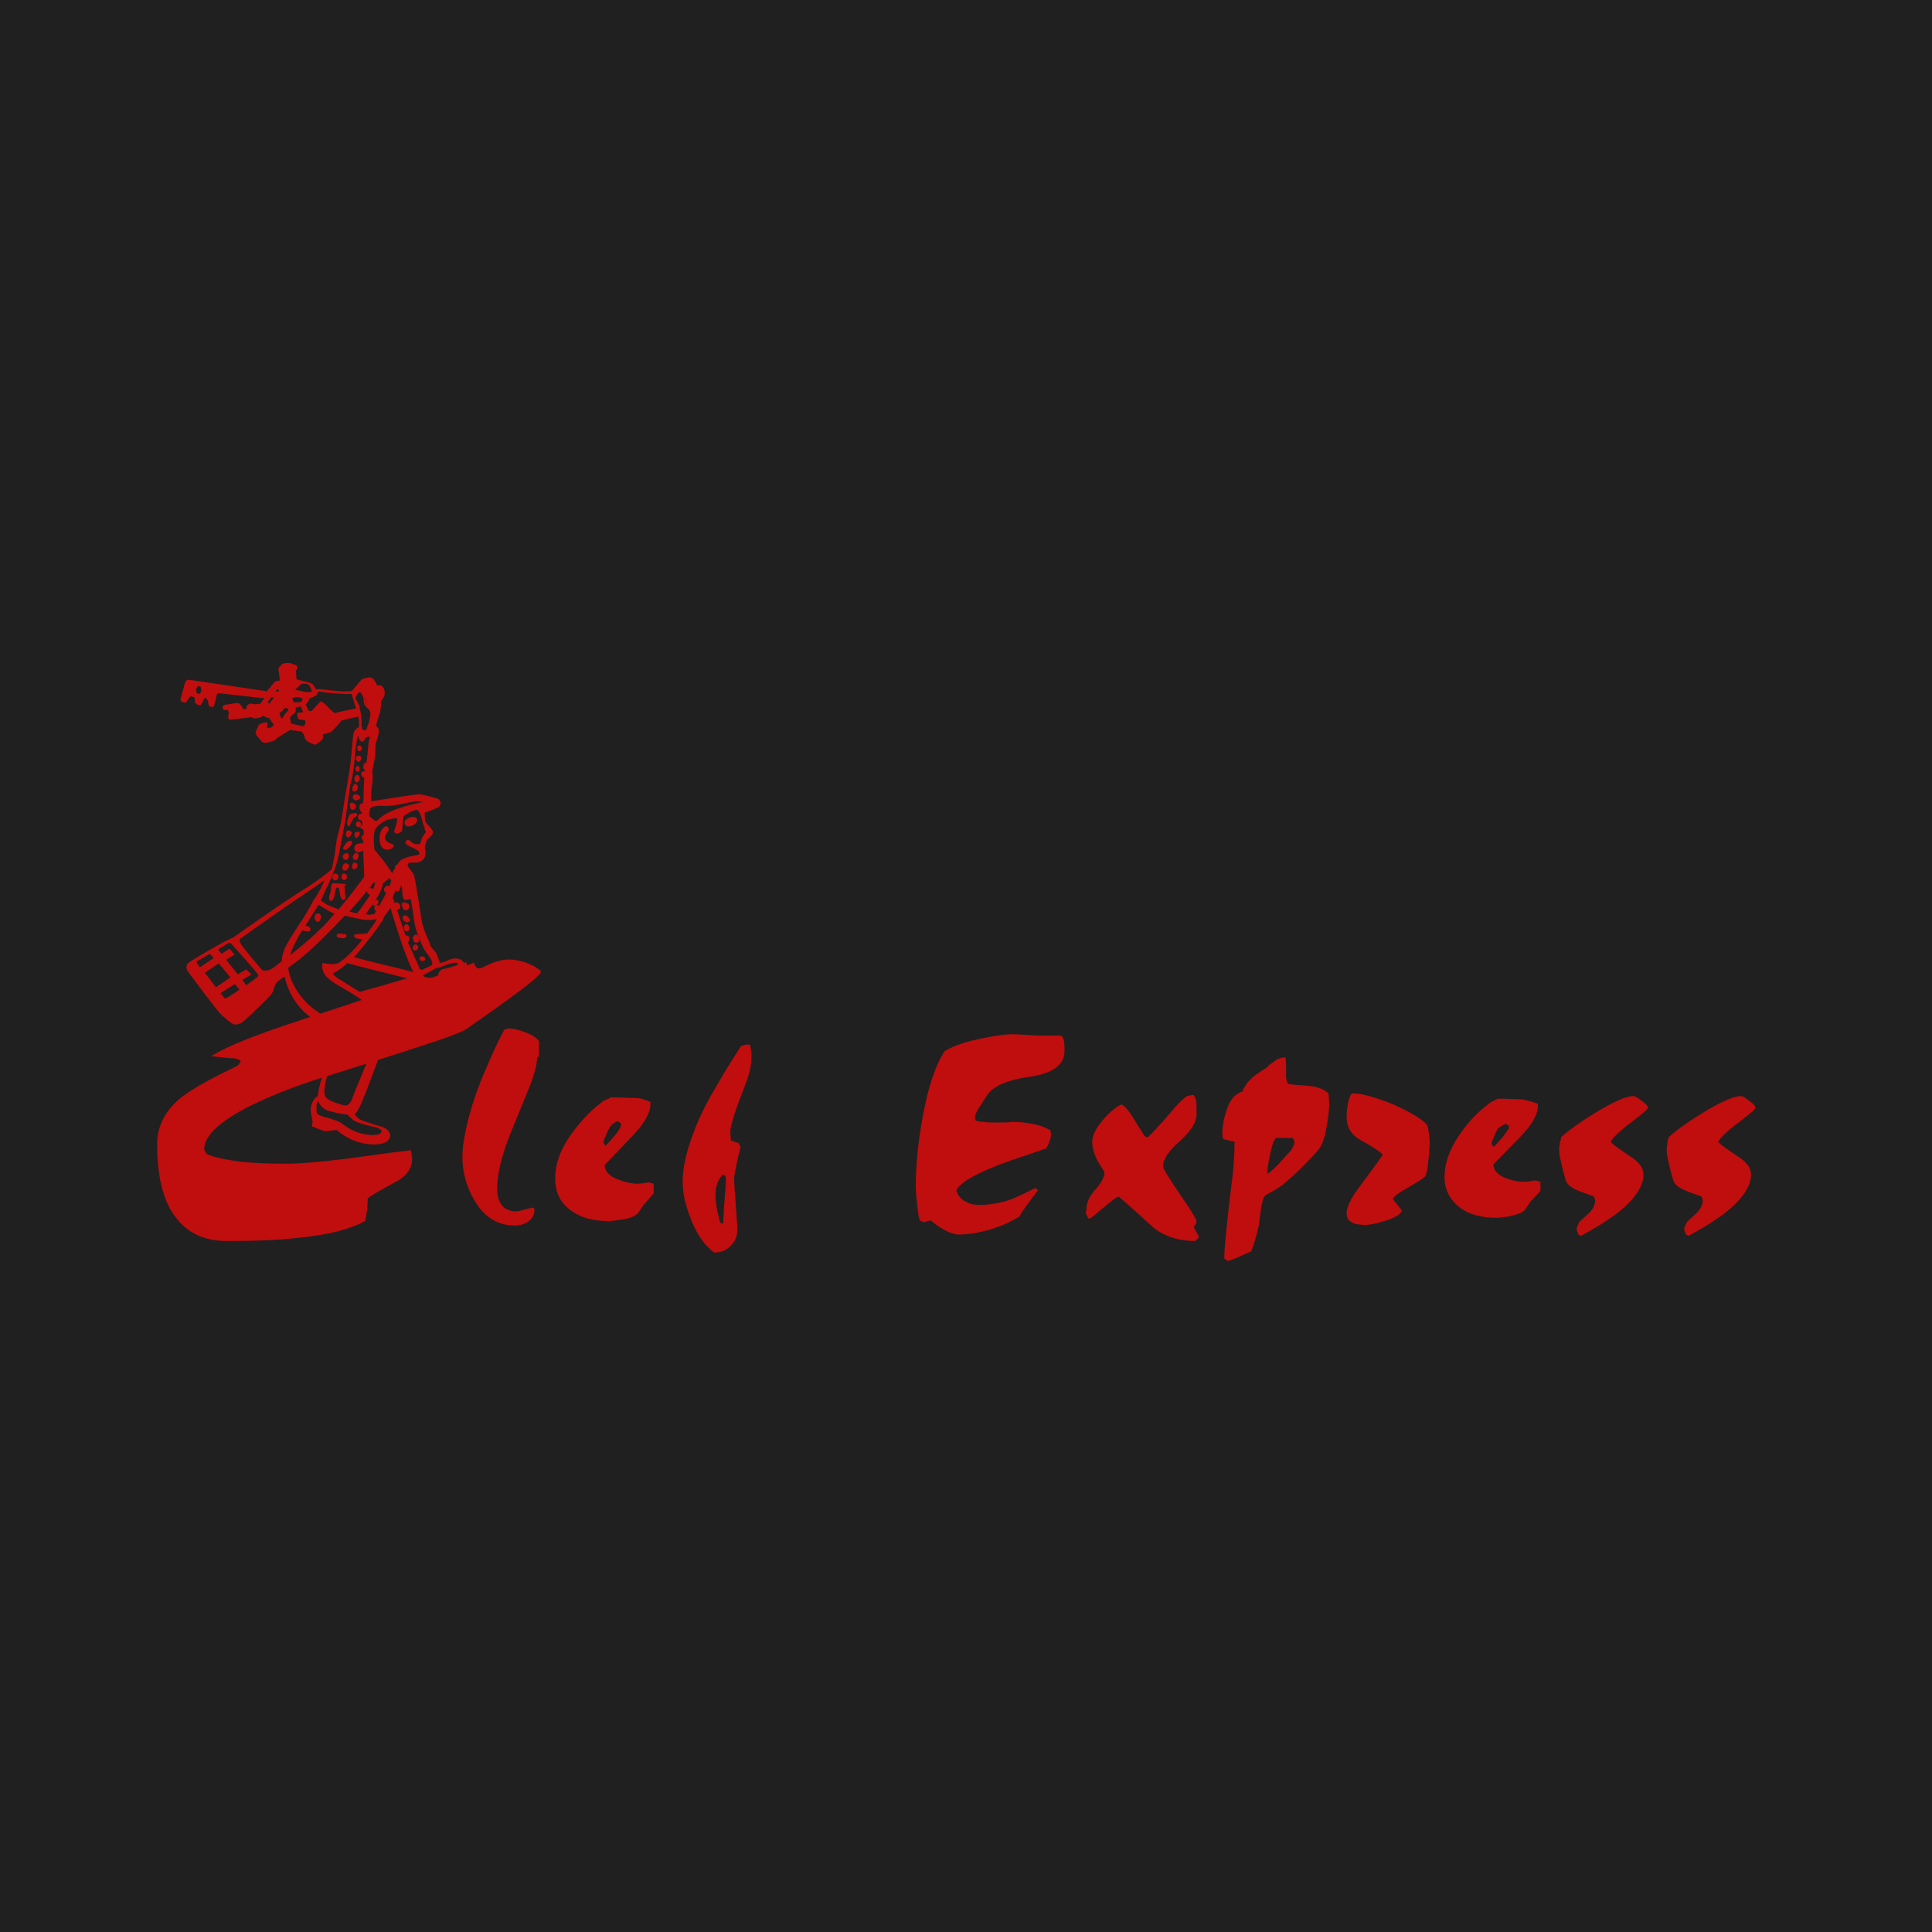 <?xml version="1.0" encoding="utf-8"?>
<!-- Generator: Adobe Illustrator 25.2.1, SVG Export Plug-In . SVG Version: 6.00 Build 0)  -->
<svg version="1.1" xmlns="http://www.w3.org/2000/svg" xmlns:xlink="http://www.w3.org/1999/xlink" x="0px" y="0px"
	 viewBox="0 0 300 300" style="enable-background:new 0 0 300 300;" xml:space="preserve">
<style type="text/css">
	.st0{fill:#202020;}
	.st1{clip-path:url(#SVGID_2_);fill:#C00D0D;}
	.st2{clip-path:url(#SVGID_4_);fill:#C00D0D;}
	.st3{clip-path:url(#SVGID_6_);fill:#C00D0D;}
	.st4{clip-path:url(#SVGID_8_);fill:#C00D0D;}
	.st5{clip-path:url(#SVGID_10_);fill:#C00D0D;}
	.st6{clip-path:url(#SVGID_12_);fill:#C00D0D;}
	.st7{clip-path:url(#SVGID_14_);fill:#C00D0D;}
	.st8{clip-path:url(#SVGID_16_);fill:#C00D0D;}
	.st9{clip-path:url(#SVGID_18_);fill:#C00D0D;}
	.st10{clip-path:url(#SVGID_20_);fill:#C00D0D;}
	.st11{clip-path:url(#SVGID_22_);fill:#C00D0D;}
	.st12{fill:#C00D0D;}
	.st13{fill:none;stroke:#C00D0D;stroke-width:0.3;stroke-miterlimit:10;}
</style>
<g id="Calque_1">
	<rect class="st0" width="300" height="300"/>
</g>
<g id="Calque_2">
	<g>
		<g>
			<g>
				<defs>
					<rect id="SVGID_1_" x="-12.4" y="-77.2" width="324.7" height="454.3"/>
				</defs>
				<clipPath id="SVGID_2_">
					<use xlink:href="#SVGID_1_"  style="overflow:visible;"/>
				</clipPath>
				<path class="st1" d="M73.6,149.5c0.6,1.9,1.4,0.2,4.3-0.4c2.9-0.6,6.1,1.4,6.1,1.8c0,0.9-8.9,7-11.6,8.9
					c-1.2,0.8-6.3,2.4-10.6,3.8c-3.4,1.1-7.8,2.5-10.7,3.4c-5.6,1.7-9.9,3.5-13,5.1c-4.3,2.3-6.4,4.4-6.4,6.4l0.4,0.7
					c1.4,0.6,3.2,0.9,5.3,1.2c2.1,0.2,4.4,0.3,6.8,0.3c2.6,0,5.8-0.3,9.8-0.8c5.7-0.8,8.9-1.2,9.8-1.3l0.2,1.2
					c0,1.6-0.8,2.8-2.5,3.7c-2.6,1.4-4,2.2-4.4,2.6c0,1.1-0.1,2.2-0.4,3.5c-2.4,1.3-5.9,2.2-10.4,2.6c-3.2,0.4-6.9,0.5-11.1,0.5
					c-4.1,0-7-1.7-8.9-5.2c-1.3-2.5-1.9-5.8-1.9-9.8c0-2.9,1.3-5.4,4-7.5c1.1-0.8,3-2,6-3.5c0.8-0.4,1.7-0.8,2.6-1.3l0.4-0.6
					c-0.2-0.3-0.8-0.5-1.8-0.5c-1.1-0.1-2-0.2-2.8-0.3c2.5-1.6,7.4-3.5,14.5-5.8c7.1-2.3,13-4.4,15.8-5L73.6,149.5z"/>
			</g>
			<g>
				<defs>
					<rect id="SVGID_3_" x="-12.4" y="-77.2" width="324.7" height="454.3"/>
				</defs>
				<clipPath id="SVGID_4_">
					<use xlink:href="#SVGID_3_"  style="overflow:visible;"/>
				</clipPath>
				<path class="st2" d="M101,171.1v0.3c0,1.4-0.9,3-2.8,5c-1.4,1.5-2.9,3-4.3,4.5c0,0.9,0.6,1.6,1.7,2.1c1.2,0.5,2.3,0.8,3.3,0.8
					c0.3,0,0.6,0,1.1-0.1c0.5-0.1,0.7-0.1,0.8-0.1l0.7,0.2v1.5c-0.4,0.5-0.8,0.9-1.2,1.4c-0.4,0.4-0.7,0.9-1.1,1.5
					c-0.4,0.6-1.3,1-2.8,1.2c-0.7,0.1-1.4,0.2-1.9,0.2c-2.4,0-4.3-0.5-5.8-1.6c-1.7-1.2-2.5-2.9-2.5-5s0.7-4.3,2.3-6.6
					c1.4-2,3-3.8,5-5.3c0.2-0.2,0.5-0.3,1-0.5c0.1-0.1,0.2-0.1,0.4-0.2c1.7,0,3,0.1,3.8,0.1C99.5,170.5,100.3,170.8,101,171.1
					 M94.6,175.2c-0.1,0.2-0.3,0.5-0.5,1.1c-0.3,0.6-0.4,0.9-0.4,1.1l0.3,0.5c0.3-0.2,0.7-0.7,1.4-1.5c0.7-0.8,1-1.4,1-1.6v-0.4
					l-0.5-0.3c-0.2,0.1-0.5,0.2-0.7,0.4C94.9,174.7,94.7,175,94.6,175.2"/>
			</g>
			<g>
				<defs>
					<rect id="SVGID_5_" x="-12.4" y="-77.2" width="324.7" height="454.3"/>
				</defs>
				<clipPath id="SVGID_6_">
					<use xlink:href="#SVGID_5_"  style="overflow:visible;"/>
				</clipPath>
				<path class="st3" d="M116.4,162.2c0.1,0.2,0.2,0.4,0.2,0.7c0,0.3,0.1,0.6,0.1,0.9c0,1.5-0.3,3-1,4.7c-1.5,3.8-2.3,6.3-2.3,7.3
					l0.1,1.3l1.2,0.4l0.3,0.6c-0.4,1.5-0.7,3-1,4.6c0,0.8,0.1,2.6,0.3,5.1c0.1,1.5,0.2,2.5,0.2,3.1c0,1-0.3,1.8-1,2.5
					c-0.6,0.7-1.5,1.1-2.6,1.1c-1.5-1.1-2.6-2.7-3.5-4.9s-1.4-4.2-1.4-6.1c0-2,0.5-4.4,1.5-7.1c0.8-2.3,2-4.8,3.6-7.5
					c1.1-1.9,2.4-4.1,4-6.5l0.8-0.2h0.6V162.2z M111.1,185.6c0,0.5,0.1,1.2,0.2,2c0.2,0.8,0.3,1.5,0.5,2.1c0.1,0.2,0.2,0.3,0.5,0.3
					c0-0.8,0.1-1.6,0.1-2.3c0.2-2.4,0.3-3.7,0.3-3.8V183c0-0.4-0.2-0.6-0.5-0.6C111.4,183.3,111.1,184.4,111.1,185.6"/>
			</g>
			<g>
				<defs>
					<rect id="SVGID_7_" x="-12.4" y="-77.2" width="324.7" height="454.3"/>
				</defs>
				<clipPath id="SVGID_8_">
					<use xlink:href="#SVGID_7_"  style="overflow:visible;"/>
				</clipPath>
				<path class="st4" d="M164.6,160.8c0.3,0,0.5,0.3,0.6,0.8c0.1,0.5,0.1,1.1,0.1,1.6c0,2.1-1.8,3.5-5.4,4c-3.6,0.5-5.8,1.5-6.7,3
					c-0.5,0.7-0.8,1.3-1.1,1.7c-0.5,0.7-0.7,1.3-0.7,1.8l0.1,0.3c0.4,0.1,0.8,0.2,1.3,0.2c0.5,0.1,0.9,0.1,1.5,0.1h1.3
					c0.5,0,0.9,0,1.4-0.1c1.2,0,2.2,0.1,3.3,0.3c1,0.2,1.9,0.5,2.8,1l0.1,0.6c0,0.4-0.1,0.7-0.2,1.1c-0.2,0.5-0.4,0.8-0.5,1.1
					c-3.1,1.1-5.7,1.9-7.7,2.7c-3.8,1.5-5.9,2.8-6.3,3.9c0.3,0.8,0.8,1.4,1.5,1.7c0.6,0.4,1.4,0.5,2.3,0.5c1.1,0,2.2-0.2,3.5-0.5
					c1.3-0.3,2.9-1.1,4.9-2.1c0.3,0.1,0.4,0.2,0.5,0.3c-0.7,0.9-1.2,1.6-1.5,2c-0.6,0.8-1.1,1.5-1.4,2.1c-1.3,0.8-2.8,1.5-4.5,2
					c-1.7,0.5-3.4,0.8-4.9,0.8c-0.8,0-1.8-0.4-2.9-1.1c-0.4-0.2-0.8-0.6-1.5-1.1l-1.1,0.3l-0.6-0.3c-0.2-0.8-0.3-1.7-0.4-2.6
					c-0.1-0.9-0.2-1.9-0.2-2.8c0-3.4,0.4-7,1.1-10.8c0.8-4.4,1.9-7.8,3.4-10.1c1-0.6,2.7-1.3,5-1.8c2.3-0.5,4.2-0.8,5.6-0.8
					c0.7,0,2,0.1,3.7,0.2C163,160.8,164.1,160.8,164.6,160.8"/>
			</g>
			<g>
				<defs>
					<rect id="SVGID_9_" x="-12.4" y="-77.2" width="324.7" height="454.3"/>
				</defs>
				<clipPath id="SVGID_10_">
					<use xlink:href="#SVGID_9_"  style="overflow:visible;"/>
				</clipPath>
				<path class="st5" d="M185.3,170c0.2,0.2,0.3,0.4,0.4,0.8c0.1,0.4,0.1,0.8,0.1,1.3v0.9c0,1.2-0.8,2.6-2.6,4.2
					c-1.7,1.5-2.6,2.8-2.6,3.9c0,0.4,0.9,1.8,2.6,4.3c1.7,2.5,2.6,3.9,2.6,4.3c0,0.2-0.1,0.3-0.2,0.5c-0.2,0.2-0.2,0.4-0.2,0.4
					l0.8,1.5l-0.6,0.6c-2.4,0-4.5-0.6-6.3-1.9c-1.9-1.7-3.7-3.4-5.6-5c-0.6,0.3-1.3,0.8-2.2,1.6c-1.1,0.9-1.8,1.5-2.2,1.8h-0.3
					l-0.4-0.8l0.1-0.6c0-1.1,0.5-2.1,1.4-3.1c0.9-1,1.4-1.9,1.4-2.7c-0.6-1-1.1-1.7-1.3-2.2c-0.4-0.9-0.6-1.7-0.6-2.5
					c0-0.9,0.5-2,1.5-3.2c1-1.2,2-2.1,3-2.6c0.4,0.1,1.1,0.8,2,2.3c0.9,1.5,1.5,2.3,1.6,2.6l0.5,0.2c0.6-0.5,1.9-1.9,3.7-4
					c0.8-1,1.6-1.8,2.4-2.4L185.3,170L185.3,170z"/>
			</g>
			<g>
				<defs>
					<rect id="SVGID_11_" x="-12.4" y="-77.2" width="324.7" height="454.3"/>
				</defs>
				<clipPath id="SVGID_12_">
					<use xlink:href="#SVGID_11_"  style="overflow:visible;"/>
				</clipPath>
				<path class="st6" d="M199.7,167.1c0,0.4,0.1,0.8,0.3,1.2c0.5,0.1,1.5,0.2,3,0.3s2.6,0.5,3.3,1.2l0.1,1.5c0,1.2-0.2,2.6-0.5,4.2
					s-0.8,2.7-1.4,3.3c-0.5,0.6-3.4,3.7-5.5,5.3c-0.9,0.7-2.3,1.3-2.6,1.6c-0.5,0.6-0.7,2.9-0.9,4.4c-0.5,2.5-1.2,4.2-1.2,4.2
					c-2.4,1.1-3.4,1.5-3.7,1.5l-0.5-0.4c0-1.6,0.4-5.4,1.1-11.3c0.4-2.8,0.5-5.1,0.5-6.8l-1.7-0.4c-0.2-0.3-0.2-0.6-0.2-0.9
					c0-1.3,0.3-2.6,0.8-4c0.5-1.4,1.3-2.2,2.3-2.5c0.3-0.8,0.9-1.6,1.7-2.3c0.5-0.4,1.4-1,2.5-1.7l-0.3,0.1c0.6-0.5,1.2-0.9,1.5-1.1
					c0.4-0.2,0.8-0.3,1.3-0.3c0.1,0.4,0.1,1,0.1,1.6L199.7,167.1L199.7,167.1z M198.1,176.7c-0.4,0.6-0.7,1.5-0.9,2.7
					c-0.3,1.2-0.4,2.2-0.4,2.9c0.2-0.1,0.8-0.6,1.9-1.7c0.2-0.2,0.7-0.9,1.9-2.1l-0.1,0.1c0.1-0.2,0.2-0.4,0.3-0.6
					c0.1-0.2,0.2-0.4,0.2-0.6c0-0.2-0.1-0.5-0.3-0.7L198.1,176.7L198.1,176.7z"/>
			</g>
			<g>
				<defs>
					<rect id="SVGID_13_" x="-12.4" y="-77.2" width="324.7" height="454.3"/>
				</defs>
				<clipPath id="SVGID_14_">
					<use xlink:href="#SVGID_13_"  style="overflow:visible;"/>
				</clipPath>
				<path class="st7" d="M221.6,174.7c0.1,0.2,0.2,0.6,0.3,1.4s0.1,1.3,0.1,1.6c0,0.5-0.1,1.3-0.2,2.5c-0.1,1.2-0.3,2-0.4,2.3
					s-1,0.9-2.6,1.8c-1.6,0.9-2.4,1.5-2.5,1.9l1.4,1.8c-0.3,0.6-1.1,1.1-2.4,1.5c-1.3,0.4-2.4,0.7-3.3,0.7c-0.8,0-1.5-0.1-1.9-0.3
					c-0.7-0.3-1-0.8-1-1.5c0-0.9,0.6-2.2,1.7-3.7c2.6-3.5,3.9-5.3,3.9-5.4c-0.3-0.4-1.5-1.2-3.5-2.3c-1.4-0.8-2.1-2-2.1-3.6
					c0-0.7,0.1-1.4,0.2-2s0.3-1.2,0.6-1.6h0.4c1.2,0,3.3,0.6,6.1,1.7C219.4,172.9,221,173.9,221.6,174.7"/>
			</g>
			<g>
				<defs>
					<rect id="SVGID_15_" x="-12.4" y="-77.2" width="324.7" height="454.3"/>
				</defs>
				<clipPath id="SVGID_16_">
					<use xlink:href="#SVGID_15_"  style="overflow:visible;"/>
				</clipPath>
				<path class="st8" d="M238.8,171.4v0.3c0,1.4-0.9,2.9-2.7,4.8c-1.4,1.4-2.8,2.9-4.2,4.3c0,0.8,0.5,1.5,1.6,2
					c1.1,0.5,2.2,0.7,3.2,0.7c0.3,0,0.6,0,1-0.1s0.7-0.1,0.8-0.1l0.7,0.2v1.4c-0.4,0.5-0.8,0.9-1.2,1.3c-0.4,0.4-0.7,0.9-1.1,1.5
					c-0.3,0.6-1.3,0.9-2.7,1.2c-0.7,0.1-1.3,0.2-1.8,0.2c-2.3,0-4.2-0.5-5.6-1.5c-1.6-1.2-2.5-2.8-2.5-4.8c0-2,0.7-4.2,2.2-6.4
					c1.3-2,2.9-3.7,4.8-5.1c0.2-0.2,0.5-0.3,0.9-0.5c0.1-0.1,0.2-0.1,0.4-0.2c1.6,0,2.9,0.1,3.7,0.1
					C237.3,170.9,238,171.1,238.8,171.4 M232.5,175.4c-0.1,0.2-0.3,0.5-0.5,1.1c-0.3,0.6-0.4,0.9-0.4,1.1l0.3,0.5
					c0.3-0.2,0.7-0.7,1.4-1.5c0.6-0.8,1-1.3,1-1.5v-0.3l-0.5-0.3c-0.2,0.1-0.4,0.2-0.7,0.4C232.8,175,232.6,175.2,232.5,175.4"/>
			</g>
			<g>
				<defs>
					<rect id="SVGID_17_" x="-12.4" y="-77.2" width="324.7" height="454.3"/>
				</defs>
				<clipPath id="SVGID_18_">
					<use xlink:href="#SVGID_17_"  style="overflow:visible;"/>
				</clipPath>
				<path class="st9" d="M255.9,172c0,0.2-0.8,0.9-2.5,2.2c-1.9,1.4-3,2.5-3.3,3.1c0.3,0.4,1.3,1.1,3.1,2.3c1.4,0.9,2,1.8,2,2.8
					c0,1.7-1.2,3.6-3.6,5.6c-1.6,1.3-3.7,2.6-6.1,3.9l-0.4-0.2l-0.3-0.8c0-0.2,0.1-0.4,0.2-0.6c0.1-0.3,0.2-0.5,0.2-0.5
					c0.7-0.7,1.3-1.2,1.6-1.5c0.6-0.6,0.9-1.3,0.9-1.9l-0.2-0.6c-0.2-0.1-0.8-0.3-1.9-0.7c-1.4-0.5-2.3-1.1-2.5-1.9
					c-0.5-1.7-0.7-2.7-0.8-3.2c-0.1-0.4-0.2-0.9-0.2-1.6c0-0.3,0.1-0.6,0.1-0.9c0.1-0.3,0.2-0.6,0.2-0.9c1.2-1.1,3-2.4,5.3-3.8
					c2.8-1.7,4.8-2.6,5.9-2.6c0.3,0,0.8,0.3,1.4,0.8C255.6,171.4,255.9,171.8,255.9,172"/>
			</g>
			<g>
				<defs>
					<rect id="SVGID_19_" x="-12.4" y="-77.2" width="324.7" height="454.3"/>
				</defs>
				<clipPath id="SVGID_20_">
					<use xlink:href="#SVGID_19_"  style="overflow:visible;"/>
				</clipPath>
				<path class="st10" d="M272.6,172c0,0.2-0.8,0.9-2.5,2.2c-1.9,1.4-3,2.5-3.3,3.1c0.3,0.4,1.3,1.1,3.1,2.3c1.4,0.9,2,1.8,2,2.8
					c0,1.7-1.2,3.6-3.6,5.6c-1.6,1.3-3.7,2.6-6.1,3.9l-0.4-0.2l-0.3-0.8c0-0.2,0.1-0.4,0.2-0.6c0.1-0.3,0.2-0.5,0.2-0.5
					c0.7-0.7,1.3-1.2,1.6-1.5c0.6-0.6,0.9-1.3,0.9-1.9l-0.2-0.6c-0.2-0.1-0.8-0.3-1.9-0.7c-1.4-0.5-2.3-1.1-2.5-1.9
					c-0.5-1.7-0.7-2.7-0.8-3.2c-0.1-0.4-0.2-0.9-0.2-1.6c0-0.3,0.1-0.6,0.1-0.9s0.2-0.6,0.2-0.9c1.2-1.1,3-2.4,5.3-3.8
					c2.8-1.7,4.8-2.6,5.9-2.6c0.3,0,0.8,0.3,1.4,0.8C272.3,171.4,272.6,171.8,272.6,172"/>
			</g>
			<g>
				<defs>
					<rect id="SVGID_21_" x="-12.4" y="-77.2" width="324.7" height="454.3"/>
				</defs>
				<clipPath id="SVGID_22_">
					<use xlink:href="#SVGID_21_"  style="overflow:visible;"/>
				</clipPath>
				<path class="st11" d="M83.4,164.2c0,1.2-0.5,3-1.6,5.6c-1.9,4.6-2.9,7.1-3,7.4c-1.1,3-1.6,5.5-1.6,7.4c0,1,0.2,1.8,0.7,2.5
					c0.4,0.6,1.2,1,2.2,1c0.3,0,0.6-0.1,1.1-0.2c1-0.3,1.6-0.4,1.6-0.4l0.2,0.3c0,0.7-0.3,1.4-0.9,1.8c-0.6,0.5-1.4,0.7-2.2,0.7
					c-2.5,0-4.6-1.2-6.1-3.7c-1.3-2.1-2-4.4-2-7c0-1.7,0.4-3.9,1.1-6.5c0.6-2.2,1.4-4.5,2.5-7c0.8-1.9,1.7-4,2.9-6.2l0.7-0.2
					c0.7,0,1.5,0.2,2.6,0.6c1,0.4,1.7,0.8,2.1,1.4v2.4H83.4z"/>
			</g>
		</g>
		<g>
			<path class="st12" d="M63.6,127.1c-0.4,0.2-0.7,0.4-0.6,0.8c0.1,0.4,0.7,0.3,1.1,0.1s0.6-0.6,0.5-0.7
				C64.7,127,64.1,126.9,63.6,127.1"/>
			<path class="st12" d="M69.6,151.8c-0.5-0.3-0.7-0.4-0.9-0.5c-0.1-0.1-0.1-0.2-0.1-0.2c2.2-0.6,3.8-1.1,3.8-1.1l-0.1-0.4
				c0,0-0.1,0.1-0.3,0.1c-0.3-0.4-0.4-0.6-1-0.7c-0.7-0.1-1.4,0.2-1.7,0.4c-0.4,0.2-1.1,0.3-1.1,0.3s-0.4-1.3-0.7-1.8
				c-0.4-0.5-0.7-0.6-0.9-1.3c-0.2-0.7-1-2-1.3-3.8s-0.9-6-1.1-6.6c-0.1-0.6-0.7-1.1-1-1.6c-0.1-0.2,0-0.5,0-0.5
				c0.2-0.4,0.6-0.3,1.3-0.3c0.7,0,1.8-0.4,1.3-2.2c0.2-0.8,0.3-1.1,0.4-1.3c0.1-0.2,1.2-0.8,0.8-1.3c-0.3-0.5-1-1.1-1.1-1.4
				c-0.1-0.3-0.1-1.5-0.1-1.5s1.7-0.6,2.2-0.9c0.5-0.3,0.2-0.9,0-1c-0.2-0.1-2.4-0.7-2.8-0.7c-0.4-0.1-7.7,1.1-7.7,1.1
				s-0.1-0.9,0-1.8c0.1-0.9,0.3-1.8,0.2-2.5c-0.1-0.6,0.1-1.2,0.3-2.3c0.2-1.1,0.1-2.2,0.2-2.6c0.2-0.5,0.4-1.2,0.5-1.8
				c0-0.3-0.1-0.6-0.5-0.8c0.1-0.3,0.1-0.5,0.2-0.7c0.1-0.6,0.6-1.5,0.6-2.6c0-0.2,0-0.5,0-0.7c0.3-0.3,0.6-0.7,0.6-1.3
				c-0.1-0.7-0.4-1.1-1.1-0.9c-0.2-0.4-0.5-1-0.7-1.1c-0.2-0.2-0.3-0.2-0.8-0.1c-0.5,0.1-0.6,0.1-0.8,0.3c-0.2,0.2-0.8,0.9-1.2,1.4
				c-0.1,0.1-0.2,0.2-0.2,0.3c-0.3,0.1-0.6,0.1-0.9,0.1c-1.7,0.1-4.3-0.5-4.8-0.3c-0.1,0-0.1,0-0.1,0.1c-0.1-0.2-0.2-0.4-0.3-0.6
				c-0.2-0.4-0.5-0.5-0.9-0.6c-0.4-0.1-1.9-0.5-1.9-0.5l-0.1-1.5c0.4-0.4,0.3-0.8-0.4-0.8c-0.1-0.2-0.3-0.2-1-0.2
				c-0.7,0.1-0.7,0.4-0.7,0.4c-0.4,0.3-0.3,0.2-0.3,0.6c0.1,0.4,0.2,1.7,0.2,1.7c-0.8,0.1-0.9,0.2-1.1,0.5c-0.1,0.2-0.8,0.9-1,1.2
				c-4.1-0.6-12.1-1.8-12.2-1.8c-0.2,0-0.3,0.1-0.4,0.3s-0.6,2.2-0.7,2.5c-0.1,0.3,0.1,0.3,0.3,0.4c0.2,0.1,0.3,0.1,0.4-0.1
				s0.3-0.5,0.4-0.6c0.1-0.2,0.3-0.2,0.5-0.2c0.3,0.1,0.4,0.1,0.5,0.2c0.1,0.1,0.1,0.4,0.1,0.7c0.1,0.3,0.1,0.3,0.4,0.4
				c0.3,0.1,0.3,0.1,0.4-0.1c0.1-0.2,0.4-0.9,0.5-0.9c0.1-0.1,0.5,0,0.6,0.2c0.1,0.2,0.2,0.6,0.2,0.8c0.1,0.2,0.1,0.3,0.2,0.3
				c0.2,0,0.3,0.1,0.4-0.1c0.1-0.2,0.4-1.7,0.5-1.9c0.1-0.2,0.2-0.1,0.4-0.1c0.2,0,4.4,0.5,7.2,0.8c0,0.1,0,0.2-0.1,0.3l-0.6,0.8
				c0,0-0.7,0.1-1,0.1c-0.3,0-0.3-0.1-0.6-0.1c-0.2,0.1-0.5,0.2-0.5,0.4c0,0.2,0.2,0.4-0.3,0.4c-0.4,0.1-0.5,0.1-0.5-0.1
				c-0.1-0.2-0.4-0.8-0.7-0.8c-0.3,0-1.8,0.3-2,0.3c-0.3,0.1-0.2,0.5,0,0.5c0.3,0,0.6,0,0.6,0c0.1,0.2,0.2,0.6,0.2,0.7
				c0,0.1-0.1,0.1-0.1,0.2c0,0.1,0,0.2,0,0.4s0,0.2,0.2,0.2c0.1,0,1.8-0.2,3.3-0.4c0.1,0.1,0.3,0.2,0.6,0.2c0.4-0.1,0.9-0.1,0.9-0.3
				c0.3-0.1,0.4-0.1,0.4-0.1c0.4,0.3,0.6,0.4,0.8,0.3c0.2,0.3,0.5,0.6,0.8,1.1c0.1,0.1,0.1,0.1,0.1,0.2l-0.5,0.5l-0.7,0.1l-0.2-0.3
				c0,0,0.1-0.3,0.1-0.4c0-0.1,0-0.2-0.1-0.2c-0.1,0-0.6,0.1-0.7,0.2c-0.1,0-0.3,0.1-0.3,0.2c-0.1,0.2-0.4,0.8-0.4,0.9
				c-0.1,0.2-0.1,0.3,0,0.4c0.1,0.2,0.8,1,0.9,1.1c0.2,0.1,0.3,0.1,0.4,0.1c0.1,0,1.1-0.2,1.2-0.3c0.2-0.1,0.3-0.1,0.4-0.3
				c0.1-0.1,1.5-1,2.2-1.4c0.3,0,0.6,0.1,0.9,0.1c0.4,0.1,0.8,0.1,1.2,0.2c-0.1,0.1-0.1,0.2,0.1,0.3c0.1,0.2,0.2,0.3,0.2,0.5
				c0.1,0.3,0.1,0.4,0.3,0.6c0.2,0.2,0.7,0.4,1,0.5c0.3,0.1,0.1,0.2,0.5-0.1c0.4-0.2,0.7-0.5,0.8-0.7c0.1-0.2,0-0.4-0.1-0.7
				c0.5,0,1.5-0.4,1.5-0.4l1.3-1.4c0,0,0.1-0.2,0.1-0.3c1-0.3,2.6-0.6,2.9-0.7c0,0.1,0.1,0.2,0.1,0.2c0.1,0.3,0.1,1.1,0.1,1.7
				c-0.5,0.2-0.8,0.5-0.9,1.1c-0.1,0.6-0.2,2.5-0.4,4.2c-0.2,1.7-0.6,4-1,6.2c-0.3,2.2-0.5,3.4-0.9,4.8c-0.4,1.4-0.5,2.9-0.6,3.6
				c-0.1,0.4-0.2,1.2-0.5,2.2c-0.7,0.6-2.2,1.8-4.6,3.3c-3.4,2.1-10.7,7.3-10.7,7.3c-0.3,0.1-0.8,0.4-1.1,0.5s-5.3,3-5.7,3.3
				c-0.4,0.3-0.5,0.6-0.3,1.1c0.3,0.5,4.9,6.6,5.2,6.8c0.3,0.3,1.6,1.4,1.9,1.5s0.7,0,1.1-0.2s4.4-4,4.6-4.4
				c0.2-0.3,0.3-0.4,0.4-0.9c0.2-0.6,0.3-0.8,0.7-1.2c0.2-0.1,0.5-0.4,1.2-0.8c0.3,1.6,1.1,3.6,2.7,5.3c2.3,2.3,5.5,3.7,6.9,4.3
				c0,0-1.6,2-2.9,4.5c-1.4,2.5-1.5,4.8-1.5,4.8c-0.8,0.3-1.2,1.6-1.1,2.3c0.1,0.8,0.3,1.6,0.3,1.6l-0.1,0.6c0,0,1.9,0.8,2,0.7
				c0.1,0,1.7-0.2,1.7-0.2s1.2,1.1,2.8,1.7c1.6,0.6,3.2,0.7,4.3,0.4c1.1-0.3,1.3-1.2,0.7-1.8c-0.6-0.6-1.5-0.6-2.8-1.1
				c-1.4-0.4-1.8-0.6-2.4-1.5c0.3-0.2,0.7-0.9,1.1-1.8c0.4-0.9,2.1-5.4,2.5-6.5c0.4-1.2,1.6-3,2-4c0.4-0.9,0.3-1.4-0.7-2.6
				c-0.8-0.9-1.7-1.7-3.2-2.8c1.4-0.4,5.3-1.5,8.8-2.6c0.4,0.2,1.1,0.3,1.3,0.3c0.3,0.1,2,0.3,2.7,0.3
				C70,152.6,70.1,152.1,69.6,151.8 M58.7,106.8c0.1,0,0.1,0.1,0.1,0.3C58.7,107,58.7,106.9,58.7,106.8
				C58.7,106.9,58.7,106.8,58.7,106.8 M31.4,107.2c-0.1,0.5-0.2,0.7-0.6,0.7c-0.4-0.1-0.5-0.4-0.5-0.8c0.1-0.4,0.2-0.7,0.6-0.7
				C31.2,106.4,31.4,106.6,31.4,107.2 M45.9,106.8c0.3-0.3,0.6-0.4,0.7-0.7c0.6-0.1,1.3-0.2,1.5,0.2c0.2,0.2,0.4,0.7,0.5,1.1
				c-0.1,0.1-0.2,0.2-0.6,0.2c-0.7,0.1-1.4-0.3-2.3-0.3C45.7,107.2,45.7,107,45.9,106.8 M46.4,108.1c0,0,0.5,0.1,0.8,0.4L47,109
				c-0.4,0.3-1.5,0.2-1.5,0.2c-0.2-0.5-0.3-0.9-0.3-0.9C45.6,108.1,46.4,108.1,46.4,108.1 M42.8,107c0.1-0.2,0.3-0.1,0.5,0
				c0.2,0.1,0.2,0.2,0.2,0.3c0,0-0.1,0.1-0.1,0.2c-0.3,0-0.6,0-0.9,0.1C42.6,107.3,42.8,107.1,42.8,107 M42.1,109.2
				c-0.2,0.3-0.3,0.2-0.5,0.1c-0.2-0.2-0.2-0.4,0.1-0.7c0.1-0.1,0.2-0.3,0.4-0.5c0.4,0.1,0.6,0.1,0.8,0.1
				C42.5,108.6,42.1,109.1,42.1,109.2 M44.1,111.5l-0.5,0.3l-0.4-1.1c0,0,0.3-0.2,0.5-0.4s0.6-0.6,0.6-0.6s0.2,0.2,0.5,0.2
				c0.2,0.3,0.1,0.5-0.1,0.7C44.5,110.8,44.2,111.1,44.1,111.5 M47.6,112.4c0,0-0.2,0.3-0.4,0.5c-0.3,0-0.5,0-0.7-0.1
				c-0.5-0.1-0.9-0.2-1.4-0.3c-0.1-0.3-0.1-0.6-0.2-0.8c-0.1-0.3,0.1-0.6,0.5-0.9c0.5-0.2,0.4-0.6,0.3-1l1.1-0.3
				c0.2,0.6,0.5,1.2,0.5,1.2s-0.5,0.1-0.7,0.1c-0.3,0.1-0.3-0.2-0.3,0.3c0.1,0.5,0.2,0.5,0.4,0.5s0.8,0.1,0.8,0.1L47.6,112.4z
				 M53.1,110.6c-0.4,0.1-0.8,0.2-1.1,0.3c-0.3-0.2-0.6-0.4-0.6-0.4c-0.3-0.3-0.9-1-1.2-1.2s-0.4-0.3-0.5-0.1
				c-0.2,0.2-1.2,1.3-1.2,1.3l-0.6,0.1c0,0-0.5-0.9-0.6-1.3c0.5-0.3,0.6-0.9,0.6-0.9c0.5-0.3,0.9-0.3,1.2-0.7
				c0.1-0.1,0.1-0.2,0.1-0.3c0.3-0.2,0.5-0.2,0.8-0.1c0.4,0.1,3.6,0.4,4.4,0.3c0.1,0,0.2-0.1,0.3-0.1c0,0.1,0,0.3,0.1,0.4
				c0.1,0.3,0.4,1.4,0.7,2.2C55,110.2,54.3,110.4,53.1,110.6 M66.3,129.2c-0.1,0.2-0.4,0.6-0.5,0.7s-0.3,0.9-0.5,1.3
				c0,0-0.5,0.1-0.9,0c-0.4-0.1-0.6-0.3-0.8-0.5c-0.2-0.2-0.5-0.1-0.5,0.1s0.4,0.4,0.6,0.5c0.3,0.1,1.2,0.6,1.2,0.6s0.4,0.3,0.4,0.6
				c0,0.4-0.8,0.5-1.4,0.6c-0.6,0.1-1.5,0.5-1.6,0.6c-0.1,0.1-0.3,0.3-0.6,0.8c-0.1-0.1-0.2,0-0.2,0c0,0.1,0,0.2,0,0.3
				c-0.2,0.3-0.4,0.7-0.6,1.1c-0.9-1.6-2.9-3.9-2.9-3.9s-0.3-2.4,0.1-3.2c0.4-0.8,1.5-1.5,2.2-1.7c0.7-0.2,1.5-0.2,1.5-0.2
				c0.1,0.7-0.3,1.7-0.4,2c-0.1,0.2,0,0.4,0.2,0.4c0.1,0,0.7-0.2,0.7-0.4c0-0.2,0.1-1.1,0.2-2.2c0.3-0.3,1.6-1.1,2.3-1.1
				c0.6,0.4,0.8,1.3,0.9,1.7c0.1,0.5,0.1,0.7,0.4,1.1C66,128.9,66.3,129,66.3,129.2 M59.9,138.3c0.1,0.2,0.2,0.2,0.4,0.2
				c-0.5,1.1-1.5,2.8-2,3.6c-0.2,0-0.4,0-0.7,0.1c-0.3,0-0.6-0.1-1-0.1c0.4-0.6,1.1-1.5,1.6-2.3c0.9-1.3,1.2-2.3,1.2-2.7l0,0
				c0.4-0.3,1.1-0.9,1.1-0.9l0.3,0.1l0.2,0.5c-0.2,0.4-0.3,0.8-0.5,1.3c-0.1-0.2-0.2-0.3-0.2-0.3C60,137.7,59.7,138,59.9,138.3
				 M55.6,141.9c-0.1,0-0.3-0.1-0.4-0.1c-0.6-0.1-0.9-0.2-1.1-0.3c1.7-2,3.3-3.9,4-4.9c0.1,0.1,0.2,0.3,0.3,0.4c0,0.1,0,0.2-0.1,0.4
				c-0.1,0.5-0.5,1.1-0.8,1.7C56.9,140,56,141.3,55.6,141.9 M59.7,125c1.1,0.1,3.4-0.5,4.7-0.7c0.7-0.1,2,0.2,2.2,0.3
				c-1.6,0.1-4.5,0.9-6,1.6c-1.6,0.7-1.8,1.5-2.3,1.4c-0.4-0.1-0.4-0.3-1-0.7c-0.2-0.5,0-1.4,0.1-1.5
				C57.6,125.1,58.6,124.9,59.7,125 M55.3,108.1c0.2-0.3,0.3-0.4,0.4-0.6c0.2,0,0.3-0.1,0.5-0.1c0.1,0.1,0.1,0.2,0.2,0.3
				c0.3,0.3,0.2,0.5,0.4,0.7c0,0.9,0.1,1.1,0.4,1.4c0.4,0.3,0.6,0.7,0.4,1.7c-0.1,0.2-0.1,0.5-0.2,0.8l-0.2,0.5
				c-0.1,0.3-0.2,0.6-0.2,0.7c-0.2,0-0.3,0.1-0.4,0c-0.2,0-0.3-0.1-0.5-0.1c0-0.1,0-0.4-0.1-0.7v-0.5c0-0.5-0.1-1-0.1-1.3
				c-0.1-0.6-0.2-0.8-0.2-1.1c-0.1-0.3-0.3-0.8-0.5-1C55.2,108.8,55.2,108.4,55.3,108.1 M52.4,132.9c0.2-0.9,0.4-1.9,0.8-4.1
				c0.5-2.2,0.9-6.8,1.2-7.5c0.2-0.7,0.4-2,0.6-4.3c0.2-2.3,0.5-3,0.5-3c0.3,0.3,1.4,0.5,2.2,0.1c0,0-0.2,0.5-0.3,1.1
				c-0.1,0.9-0.2,2.3-0.4,3.5c-0.1-0.1-0.2-0.2-0.3-0.1c-0.1,0.1-0.2,0.5-0.1,0.7c0.1,0.1,0.2,0.2,0.2,0.2c-0.1,0.5-0.1,1-0.1,1.6
				c-0.1,1.2-0.1,2.5-0.1,2.9c-0.1,0.6-0.3,1.7-0.3,2.8c0-0.2-0.1-0.3-0.3-0.3c-0.2,0-0.4,0.5-0.2,0.6c0.2,0.1,0.3,0.3,0.4,0
				c0-0.1,0.1-0.1,0.1-0.2c0,0.5,0.1,0.9,0.2,1.4l-0.1-0.1c-0.2-0.1-0.5,0.3-0.1,0.4c0.1,0.1,0.2,0,0.2-0.1c0.1,0.5,0.2,0.9,0.1,1.3
				l0,0c0,0,0,0-0.1,0c-0.2,0-0.3,0.3-0.1,0.5c0.1,0.1,0.1,0.1,0.1,0.1c0,1.4,0.2,5,0.2,5.8c-1,1.3-2.5,3.4-4.1,5.2
				c-0.4-0.2-1.3-0.5-1.9-0.8c-0.4-0.2-0.8-0.6-1.1-0.7c0.4-0.7,0.5-1.1,0.8-1.7C51.8,135.4,52.2,133.9,52.4,132.9 M48,144.1
				c-0.1-0.1-0.5-0.2-0.8-0.3c0.7-1.1,1.5-2.3,2.2-3.5c0.6,0.3,2,1.3,2.8,1.5c-0.9,1.1-1.8,2.1-2.6,2.8c-1.5,1.5-3.4,3-4.8,4.1
				c0.2-0.9,0.7-2.1,1.2-2.9c0.2-0.3,0.5-0.8,0.9-1.4c0.3,0.1,0.9,0.2,1,0.2C48,144.6,48.1,144.2,48,144.1 M30.5,149.7
				c-0.2-0.4-0.2-0.5,0.1-0.6c0.1-0.1,1.1-0.6,2-1.2l0.8,0.9l-2.4,1.6C30.7,150,30.6,149.7,30.5,149.7 M33.5,153.5
				c-0.6-0.8-1.3-1.7-1.9-2.5l2.4-1.6l2,2.4L33.5,153.5z M35.4,155c-0.2,0.2-0.4,0.2-0.6,0.1c-0.1-0.1-0.4-0.4-0.8-0.9l2.5-1.6
				l0.9,1.1C36.4,154.4,35.5,155,35.4,155 M40.1,151.8c-0.1,0.1-0.9,0.7-1.9,1.4l-0.8-1.1l1.4-0.8l-0.6-0.6l-1.3,0.8l-2-2.5l1.3-0.8
				l-0.6-0.7l-1.2,0.8l-0.8-0.9c1-0.6,1.8-1.1,1.9-1.1c0.1,0,0.2-0.2,0.4,0c0.2,0.2,4,4.5,4.2,4.8S40.3,151.5,40.1,151.8
				 M42.2,150.6c-0.5,0.3-1.3,0.3-1.5,0.2s-3.4-3.9-3.5-4.3c-0.2-0.4-0.2-0.7,0.1-0.9c0.1-0.1,3.5-2.5,6.8-4.8
				c2.8-1.9,5.6-3.8,6.6-4.5c-0.3,0.8-0.8,1.9-1.6,3.2c-0.1,0.1-0.3,0.3-0.3,0.4c-0.7,1.3-1.5,2.7-2.2,3.7c-1.4,2.2-2.7,3.9-2.7,5.7
				C43.1,150,42.4,150.5,42.2,150.6 M55.5,174.1c0.7,0.3,2.3,0.7,2.9,0.8c0.6,0.2,0.9,0.4,1,0.7c0.1,0.3-0.4,0.8-1.4,0.8
				c-1.1,0-2.2-0.2-3.4-0.8c-1.2-0.6-1.5-1.1-2.3-1.4c-0.8-0.3-1.2-0.4-1.5-0.5c-0.4-0.1-1-0.2-1.4-0.5C49,173,49,172.8,49,172
				c-0.1-0.7,0.4-1.4,0.4-1.4c0.2,0.5,0.5,1.3,1.5,1.7c1.1,0.3,2.3,0.6,3,0.6C54.2,173,54.7,173.8,55.5,174.1 M59,157.9
				c0.7,0.7,0.9,1.3,0.7,1.8c-0.2,0.5-1.3,2.2-2.5,5.1c-1.2,2.9-2.2,5.3-2.4,5.9s-0.7,1.2-1.3,1.1c-0.5-0.1-2.6-0.7-3-1.3
				c-0.4-0.5-0.3-1.2-0.1-2.5c0.3-1.3,0.9-2.8,2.2-4.9c1.3-2.1,2.3-2.6,2.7-3.2c-0.7-0.3-5.2-1.3-8-4.3c-2-2.2-2.6-4.2-2.7-5.4
				c1.3-0.9,3.2-2.4,5.4-4.6c1.2-1.2,2.4-2.4,3.5-3.6c0.1,0,0.2,0.1,0.4,0.1c0.2,0.1,1.2,0.3,2.2,0.5c1.1,0.2,1.8,0.1,2.2,0
				c0.3-0.1,0.4,0,0.3,0.3c-0.1,0.2-0.7,1.1-1.6,2.3l-0.1-0.1c-0.2,0-1.2,0.1-1.4,0.1c-0.3,0-0.6,0.1-0.2,0.3
				c0.3,0.2,1.1,0.2,1.3,0.2c-0.3,0.3-0.5,0.7-0.8,1c-1.6,1.9-2.7,2.7-3.3,3s-1.6,0.1-2.3,0c-0.2,1.4,0.8,2.2,2.1,3
				c1.4,0.8,3.4,2,4,2.5C56.8,155.8,58.3,157.3,59,157.9 M55.8,154.2c-0.2-0.2-0.4-0.3-0.6-0.4c-2.3-1.5-3.5-2-3.7-2.7
				c0,0,1.1-0.5,2.4-1.7c1.4,0.4,7.5,1.9,9.9,2.5C60.4,152.9,56.9,153.9,55.8,154.2 M54.7,148.7c0.5-0.5,0.9-1,1.4-1.6
				c1-1.3,2.2-2.7,3-4c0.2-0.2,0.3-0.5,0.4-0.8c0.6-0.9,1.2-1.6,1.2-1.6s0.9,3,1.7,5.4s1.8,4.6,2,5c0,0.1,0.1,0.1,0.1,0.1
				C62.9,150.7,57.8,149.6,54.7,148.7 M65,150.4c-0.1-0.3-0.8-1.8-1.6-3.6c-0.1-0.2-0.2-0.3-0.2-0.5c0.1-0.1,0.1-0.1,0.2-0.3
				c0.1-0.4,0-0.6-0.4-0.6c-0.1,0-0.1,0-0.1,0.1c-0.5-1.4-1.1-3.3-1.5-4.5c0.1,0,0.1,0.1,0.1,0.1c0.3,0.1,0.4,0,0.5-0.2
				c0.1-0.3-0.2-0.7-0.5-0.6c-0.1,0-0.1,0-0.1,0.1l0,0c-0.1,0.1-0.1,0.2-0.1,0.3c-0.2-0.5-0.3-0.9-0.3-0.9l-0.2-0.4
				c0.1-0.3,0.2-0.5,0.3-0.7c0.1-0.3,0.2-0.5,0.3-0.8c0.2,0.4,0.4,0.6,0.5,0.2c0.1-0.2,0.3-0.8,0.5-1.3c0.1,0.5,0.2,1.1,0.2,1.6
				c0.1,1.2,0.2,1.2,0.4,1.2c0.2-0.1,0.8-0.1,0.9-0.2c0.3,1.6,0.5,3.3,0.6,3.8c0.1,0.9,0.6,2.1,1.1,3.3c0.5,1.2,1.1,1.8,1.4,2.3
				s0.4,0.9,0.1,1.2c-0.3,0.2-1.5,0.7-1.6,0.8C65.4,150.7,65.1,150.7,65,150.4 M69.2,152.4c-0.4,0-1.7-0.2-2.2-0.4
				c0,0-0.5,0-0.9-0.1c-0.4-0.1-0.7-0.5-0.7-0.5c0.5-0.2,2-1.1,2.5-1.3c0.3,0.1,0.7-0.2,1.3-0.4c0.6-0.2,1.6-0.5,1.8-0.3
				c0.3,0.1,0.3,0.5,0.3,0.5L71,150c-0.5,0.2-1.2,0.4-2,0.6c-0.1,0-0.1,0-0.2,0c-0.2,0.1-0.6,0.4-0.6,0.8c0.2,0.2,0.7,0.4,1,0.6
				C69.7,152.2,69.6,152.4,69.2,152.4"/>
			<path class="st12" d="M59.7,130.4c-0.1-0.4,0-0.9,0.3-1.2c0.3-0.3,0.3-0.9-0.2-0.7c-0.3,0.2-0.8,0.8-0.7,2
				c0.1,1.2,0.7,1.3,1.2,1.3c0.4-0.1,0.7-0.3,0.7-0.5C60.6,131.1,59.9,130.9,59.7,130.4"/>
			<path class="st12" d="M52.5,145.4c0.2,0.1,0.7,0.2,1,0.1c0.3-0.1,0.1-0.3,0.1-0.3c-0.1,0-0.8-0.1-1-0.1
				C52.5,145.1,52.3,145.4,52.5,145.4"/>
			<path class="st12" d="M49.3,143c0.2,0,0.3-0.2,0.4-0.5s-0.2-0.5-0.2-0.5c-0.2-0.1-0.5,0.1-0.5,0.4C49,142.7,49.1,142.9,49.3,143"
				/>
			<path class="st12" d="M56.2,115c0.3,0.1,0.2-0.3,0.5-0.5c0.3-0.2-0.4-0.1-0.7-0.2C55.7,114.2,55.8,114.8,56.2,115"/>
			<path class="st12" d="M55.8,116.5c0.3,0,0.4-0.6-0.1-0.6C55.6,115.9,55.6,116.5,55.8,116.5"/>
			<path class="st12" d="M55.9,117.9c0.1-0.2,0.1-0.4-0.2-0.4c-0.3,0-0.4,0.3-0.2,0.5C55.6,118.2,55.8,118.2,55.9,117.9"/>
			<path class="st12" d="M55.6,119.7c0.1,0,0.1-0.4,0.1-0.4c0-0.1-0.1-0.3-0.2-0.2c-0.2,0.1-0.2,0.3-0.1,0.5
				C55.4,119.6,55.5,119.7,55.6,119.7"/>
			<path class="st12" d="M56.4,119.9c-0.2,0.1-0.2,0.3-0.1,0.5c0.1,0.2,0.2,0.2,0.3,0.2c0.1,0,0.1-0.4,0.1-0.4
				C56.5,120,56.5,119.9,56.4,119.9"/>
			<path class="st12" d="M55.5,121.3c0.2-0.1,0.2-0.4,0.2-0.5c0-0.1-0.1-0.4-0.3-0.3c-0.1,0.1-0.3,0.4-0.2,0.6
				C55.3,121.4,55.4,121.4,55.5,121.3"/>
			<path class="st12" d="M55.2,122.7c0.2-0.1,0.2-0.4,0.2-0.5c0-0.1-0.1-0.4-0.3-0.3c-0.1,0.1-0.3,0.4-0.2,0.6
				C54.8,122.8,54.9,122.8,55.2,122.7"/>
			<path class="st12" d="M55.8,123.9c0.1-0.1-0.3-0.4-0.5-0.4c-0.3-0.1-0.5,0.2-0.3,0.5C55.2,124.3,55.7,124,55.8,123.9"/>
			<path class="st12" d="M54.8,125.6c0.3-0.1,0.4-0.3,0.3-0.5c-0.1-0.2-0.4-0.4-0.6-0.3C54.4,124.9,54.5,125.7,54.8,125.6"/>
			<path class="st12" d="M54.3,127.8c0.1-0.2,0.5-0.8,0.5-0.9c0.2-0.1,0.5-0.2,0.5-0.4c0-0.2-0.2-0.1-0.2-0.1
				c-0.1,0-0.6,0.1-0.7,0.2c0,0.2-0.1,0.2-0.2,0.5c-0.1,0.3-0.2,0.6-0.1,0.9C54.2,128.4,54.2,128,54.3,127.8"/>
			<path class="st12" d="M54.1,129.9c0.2-0.1,0.4-0.5,0.4-0.6c-0.1-0.1-0.3-0.2-0.4-0.2C53.8,129,53.8,130,54.1,129.9"/>
			<path class="st12" d="M55.5,129.8c0.2-0.2,0.3-0.5,0.1-0.5s-0.5,0-0.4,0.4C55.3,130.1,55.3,130,55.5,129.8"/>
			<path class="st12" d="M55.6,127.7c-0.2,0-0.3,0.5,0,0.6C55.9,128.4,56.1,127.7,55.6,127.7"/>
			<path class="st12" d="M56.2,124.9c-0.2-0.1-0.3,0.5-0.2,0.7c0.1,0.2,0.2,0.5,0.3,0.3C56.4,125.6,56.4,125,56.2,124.9"/>
			<path class="st12" d="M53.5,131.8c0.2,0.1,0.5-0.2,0.8-0.5c0.3-0.4,0.3-0.6,0.1-0.6c-0.2,0-0.4,0.1-0.6,0.4
				C53.5,131.5,53.3,131.8,53.5,131.8"/>
			<path class="st12" d="M55.9,131.1c-0.2,0.1-0.5,0.1-0.6,0.2s-0.2,0.4-0.1,0.6c0.1,0.2,0.2,0.3,0.4,0.3c0.3-0.1,0.7-0.2,0.8-0.3
				C56.5,131.6,56.4,130.9,55.9,131.1"/>
			<path class="st12" d="M55.3,132.6c-0.2,0-0.5,0.5-0.3,0.7c0.2,0.2,0.4,0.1,0.5-0.2C55.6,132.8,55.5,132.6,55.3,132.6"/>
			<path class="st12" d="M54,133.1c0.2-0.4-0.2-0.5-0.2-0.5c-0.3,0.1-0.5,0.3-0.4,0.6C53.6,133.4,53.8,133.5,54,133.1"/>
			<path class="st12" d="M53.9,134.8c0.3-0.3,0.1-0.6-0.2-0.6c-0.3,0-0.4,0.4-0.4,0.6C53.4,135.2,53.7,135.1,53.9,134.8"/>
			<path class="st12" d="M55,134.1c-0.2,0.1-0.3,0.9,0.1,0.7S55.4,134,55,134.1"/>
			<path class="st12" d="M53.5,136.5c0.4-0.1,0.3-0.8-0.2-0.7C53.1,135.9,53.1,136.6,53.5,136.5"/>
			<path class="st12" d="M52.4,136.2c0.1-0.3-0.2-0.4-0.4-0.4c-0.3,0.1-0.3,0.6-0.1,0.7C52.1,136.7,52.4,136.4,52.4,136.2"/>
			<path class="st12" d="M51.8,139c0.1-0.5,0.1-0.6,0.2-1c0.1-0.2,0.1-0.3,0.1-0.4c0.2,0.1,0.5,0.2,0.7,0.2c0,0.4,0.2,1.4,0.3,1.6
				c0.1,0.3,0.5,0.2,0.4-0.2c-0.1-0.3-0.1-0.8-0.1-1.2c0-0.2-0.1-0.3-0.2-0.4c0.2-0.1,0.3-0.1,0.3-0.2c0,0-1.2-0.1-1.7-0.1
				c-0.3-0.1-0.2,0.6-0.3,1.1c-0.1,0.4-0.4,1.1-0.2,1.3C51.5,139.9,51.7,139.5,51.8,139"/>
			<path class="st12" d="M58.3,140c-0.3,0.2-0.3,0.6-0.2,0.5c0.2-0.1,0.6-0.2,0.5-0.5C58.6,139.6,58.3,140,58.3,140"/>
			<path class="st12" d="M58.3,140.9c-0.1,0.3,0.1,0.5,0.3,0.4c0.2-0.1,0.2-0.4,0.1-0.5C58.5,140.5,58.4,140.6,58.3,140.9"/>
			<path class="st12" d="M57.2,138.2c-0.2,0.2,0.1,0.7,0.3,0.6c0.2-0.1,0.4-0.4,0.3-0.6C57.6,138,57.4,138,57.2,138.2"/>
			<path class="st12" d="M62.9,141.2c0.2,0.1,0.6-0.2,0.5-0.5c0-0.2-0.1-0.3-0.3-0.3c-0.1-0.1-0.2-0.2-0.4-0.1
				c-0.1,0-0.1,0.1-0.2,0.1l0,0C62.5,140.5,62.7,141.1,62.9,141.2"/>
			<path class="st12" d="M62.8,142.3c-0.2,0.1-0.2,0.5,0.2,0.7c0.3,0.2,0.6-0.1,0.5-0.2C63.3,142.5,63,142.2,62.8,142.3"/>
			<path class="st12" d="M63,143.7c-0.2,0.1-0.2,0.8,0.2,0.8C63.6,144.4,63.4,143.5,63,143.7"/>
			<path class="st12" d="M64.8,146.2c0.2-0.1,0.2-0.4,0.1-0.6c-0.1-0.2-0.1-0.4-0.4-0.3c-0.2,0.1-0.3,0.2-0.2,0.6
				C64.4,146.2,64.5,146.3,64.8,146.2"/>
			<path class="st12" d="M64.8,147.1c0-0.2-0.2-0.3-0.3-0.3c-0.2,0-0.4,0.5-0.2,0.6C64.6,147.6,64.8,147.2,64.8,147.1"/>
			<path class="st12" d="M65.3,148.8c-0.1,0.3,0.6,0.4,0.6,0.1C65.9,148.7,65.3,148.5,65.3,148.8"/>
			<path class="st13" d="M69.6,151.8c-0.5-0.3-0.7-0.4-0.9-0.5c-0.1-0.1-0.1-0.2-0.1-0.2c2.2-0.6,3.8-1.1,3.8-1.1l-0.1-0.4
				c0,0-0.1,0.1-0.3,0.1c-0.3-0.4-0.4-0.6-1-0.7c-0.7-0.1-1.4,0.2-1.7,0.4c-0.4,0.2-1.1,0.3-1.1,0.3s-0.4-1.3-0.7-1.8
				c-0.4-0.5-0.7-0.6-0.9-1.3c-0.2-0.7-1-2-1.3-3.8s-0.9-6-1.1-6.6c-0.1-0.6-0.7-1.1-1-1.6c-0.1-0.2,0-0.5,0-0.5
				c0.2-0.4,0.6-0.3,1.3-0.3c0.7,0,1.8-0.4,1.3-2.2c0.2-0.8,0.3-1.1,0.4-1.3c0.1-0.2,1.2-0.8,0.8-1.3c-0.3-0.5-1-1.1-1.1-1.4
				c-0.1-0.3-0.1-1.5-0.1-1.5s1.7-0.6,2.2-0.9c0.5-0.3,0.2-0.9,0-1c-0.2-0.1-2.4-0.7-2.8-0.7c-0.4-0.1-7.7,1.1-7.7,1.1
				s-0.1-0.9,0-1.8c0.1-0.9,0.3-1.8,0.2-2.5c-0.1-0.6,0.1-1.2,0.3-2.3c0.2-1.1,0.1-2.2,0.2-2.6c0.2-0.5,0.4-1.2,0.5-1.8
				c0-0.3-0.1-0.6-0.5-0.8c0.1-0.3,0.1-0.5,0.2-0.7c0.1-0.6,0.6-1.5,0.6-2.6c0-0.2,0-0.5,0-0.7c0.3-0.3,0.6-0.7,0.6-1.3
				c-0.1-0.7-0.4-1.1-1.1-0.9c-0.2-0.4-0.5-1-0.7-1.1c-0.2-0.2-0.3-0.2-0.8-0.1c-0.5,0.1-0.6,0.1-0.8,0.3c-0.2,0.2-0.8,0.9-1.2,1.4
				c-0.1,0.1-0.2,0.2-0.2,0.3c-0.3,0.1-0.6,0.1-0.9,0.1c-1.7,0.1-4.3-0.5-4.8-0.3c-0.1,0-0.1,0-0.1,0.1c-0.1-0.2-0.2-0.4-0.3-0.6
				c-0.2-0.4-0.5-0.5-0.9-0.6c-0.4-0.1-1.9-0.5-1.9-0.5l-0.1-1.5c0.4-0.4,0.3-0.8-0.4-0.8c-0.1-0.2-0.3-0.2-1-0.2
				c-0.7,0.1-0.7,0.4-0.7,0.4c-0.4,0.3-0.3,0.2-0.3,0.6c0.1,0.4,0.2,1.7,0.2,1.7c-0.8,0.1-0.9,0.2-1.1,0.5c-0.1,0.2-0.8,0.9-1,1.2
				c-4.1-0.6-12.1-1.8-12.2-1.8c-0.2,0-0.3,0.1-0.4,0.3s-0.6,2.2-0.7,2.5c-0.1,0.3,0.1,0.3,0.3,0.4c0.2,0.1,0.3,0.1,0.4-0.1
				s0.3-0.5,0.4-0.6c0.1-0.2,0.3-0.2,0.5-0.2c0.3,0.1,0.4,0.1,0.5,0.2c0.1,0.1,0.1,0.4,0.1,0.7c0.1,0.3,0.1,0.3,0.4,0.4
				c0.3,0.1,0.3,0.1,0.4-0.1c0.1-0.2,0.4-0.9,0.5-0.9c0.1-0.1,0.5,0,0.6,0.2c0.1,0.2,0.2,0.6,0.2,0.8c0.1,0.2,0.1,0.3,0.2,0.3
				c0.2,0,0.3,0.1,0.4-0.1c0.1-0.2,0.4-1.7,0.5-1.9c0.1-0.2,0.2-0.1,0.4-0.1c0.2,0,4.4,0.5,7.2,0.8c0,0.1,0,0.2-0.1,0.3l-0.6,0.8
				c0,0-0.7,0.1-1,0.1c-0.3,0-0.3-0.1-0.6-0.1c-0.2,0.1-0.5,0.2-0.5,0.4c0,0.2,0.2,0.4-0.3,0.4c-0.4,0.1-0.5,0.1-0.5-0.1
				c-0.1-0.2-0.4-0.8-0.7-0.8c-0.3,0-1.8,0.3-2,0.3c-0.3,0.1-0.2,0.5,0,0.5c0.3,0,0.6,0,0.6,0c0.1,0.2,0.2,0.6,0.2,0.7
				c0,0.1-0.1,0.1-0.1,0.2c0,0.1,0,0.2,0,0.4s0,0.2,0.2,0.2c0.1,0,1.8-0.2,3.3-0.4c0.1,0.1,0.3,0.2,0.6,0.2c0.4-0.1,0.9-0.1,0.9-0.3
				c0.3-0.1,0.4-0.1,0.4-0.1c0.4,0.3,0.6,0.4,0.8,0.3c0.2,0.3,0.5,0.6,0.8,1.1c0.1,0.1,0.1,0.1,0.1,0.2l-0.5,0.5l-0.7,0.1l-0.2-0.3
				c0,0,0.1-0.3,0.1-0.4c0-0.1,0-0.2-0.1-0.2c-0.1,0-0.6,0.1-0.7,0.2c-0.1,0-0.3,0.1-0.3,0.2c-0.1,0.2-0.4,0.8-0.4,0.9
				c-0.1,0.2-0.1,0.3,0,0.4c0.1,0.2,0.8,1,0.9,1.1c0.2,0.1,0.3,0.1,0.4,0.1c0.1,0,1.1-0.2,1.2-0.3c0.2-0.1,0.3-0.1,0.4-0.3
				c0.1-0.1,1.5-1,2.2-1.4c0.3,0,0.6,0.1,0.9,0.1c0.4,0.1,0.8,0.1,1.2,0.2c-0.1,0.1-0.1,0.2,0.1,0.3c0.1,0.2,0.2,0.3,0.2,0.5
				c0.1,0.3,0.1,0.4,0.3,0.6c0.2,0.2,0.7,0.4,1,0.5c0.3,0.1,0.1,0.2,0.5-0.1c0.4-0.2,0.7-0.5,0.8-0.7c0.1-0.2,0-0.4-0.1-0.7
				c0.5,0,1.5-0.4,1.5-0.4l1.3-1.4c0,0,0.1-0.2,0.1-0.3c1-0.3,2.6-0.6,2.9-0.7c0,0.1,0.1,0.2,0.1,0.2c0.1,0.3,0.1,1.1,0.1,1.7
				c-0.5,0.2-0.8,0.5-0.9,1.1c-0.1,0.6-0.2,2.5-0.4,4.2c-0.2,1.7-0.6,4-1,6.2c-0.3,2.2-0.5,3.4-0.9,4.8c-0.4,1.4-0.5,2.9-0.6,3.6
				c-0.1,0.4-0.2,1.2-0.5,2.2c-0.7,0.6-2.2,1.8-4.6,3.3c-3.4,2.1-10.7,7.3-10.7,7.3c-0.3,0.1-0.8,0.4-1.1,0.5s-5.3,3-5.7,3.3
				c-0.4,0.3-0.5,0.6-0.3,1.1c0.3,0.5,4.9,6.6,5.2,6.8c0.3,0.3,1.6,1.4,1.9,1.5s0.7,0,1.1-0.2s4.4-4,4.6-4.4
				c0.2-0.3,0.3-0.4,0.4-0.9c0.2-0.6,0.3-0.8,0.7-1.2c0.2-0.1,0.5-0.4,1.2-0.8c0.3,1.6,1.1,3.6,2.7,5.3c2.3,2.3,5.5,3.7,6.9,4.3
				c0,0-1.6,2-2.9,4.5c-1.4,2.5-1.5,4.8-1.5,4.8c-0.8,0.3-1.2,1.6-1.1,2.3c0.1,0.8,0.3,1.6,0.3,1.6l-0.1,0.6c0,0,1.9,0.8,2,0.7
				c0.1,0,1.7-0.2,1.7-0.2s1.2,1.1,2.8,1.7c1.6,0.6,3.2,0.7,4.3,0.4c1.1-0.3,1.3-1.2,0.7-1.8c-0.6-0.6-1.5-0.6-2.8-1.1
				c-1.4-0.4-1.8-0.6-2.4-1.5c0.3-0.2,0.7-0.9,1.1-1.8c0.4-0.9,2.1-5.4,2.5-6.5c0.4-1.2,1.6-3,2-4c0.4-0.9,0.3-1.4-0.7-2.6
				c-0.8-0.9-1.7-1.7-3.2-2.8c1.4-0.4,5.3-1.5,8.8-2.6c0.4,0.2,1.1,0.3,1.3,0.3c0.3,0.1,2,0.3,2.7,0.3
				C70,152.6,70.1,152.1,69.6,151.8z M31.4,107.2c-0.1,0.5-0.2,0.7-0.6,0.7c-0.4-0.1-0.5-0.4-0.5-0.8c0.1-0.4,0.2-0.7,0.6-0.7
				C31.2,106.4,31.4,106.6,31.4,107.2z M66.3,129.2c-0.1,0.2-0.4,0.6-0.5,0.7s-0.3,0.9-0.5,1.3c0,0-0.5,0.1-0.9,0
				c-0.4-0.1-0.6-0.3-0.8-0.5c-0.2-0.2-0.5-0.1-0.5,0.1s0.4,0.4,0.6,0.5c0.3,0.1,1.2,0.6,1.2,0.6s0.4,0.3,0.4,0.6
				c0,0.4-0.8,0.5-1.4,0.6c-0.6,0.1-1.5,0.5-1.6,0.6c-0.1,0.1-0.3,0.3-0.6,0.8c-0.1-0.1-0.2,0-0.2,0c0,0.1,0,0.2,0,0.3
				c-0.2,0.3-0.4,0.7-0.6,1.1c-0.9-1.6-2.9-3.9-2.9-3.9s-0.3-2.4,0.1-3.2c0.4-0.8,1.5-1.5,2.2-1.7c0.7-0.2,1.5-0.2,1.5-0.2
				c0.1,0.7-0.3,1.7-0.4,2c-0.1,0.2,0,0.4,0.2,0.4c0.1,0,0.7-0.2,0.7-0.4c0-0.2,0.1-1.1,0.2-2.2c0.3-0.3,1.6-1.1,2.3-1.1
				c0.6,0.4,0.8,1.3,0.9,1.7c0.1,0.5,0.1,0.7,0.4,1.1C66,128.9,66.3,129,66.3,129.2z M60.5,138c-0.1-0.2-0.2-0.3-0.2-0.3
				c-0.3-0.1-0.6,0.3-0.5,0.6c0.1,0.2,0.2,0.2,0.4,0.2c-0.5,1.1-1.5,2.8-2,3.6c-0.2,0-0.4,0-0.7,0.1c-0.3,0-0.6-0.1-1-0.1
				c0.4-0.6,1.1-1.5,1.6-2.3c0.9-1.3,1.2-2.3,1.2-2.7l0,0c0.4-0.3,1.1-0.9,1.1-0.9l0.3,0.1l0.2,0.5C60.8,137.1,60.7,137.5,60.5,138z
				 M58.1,136.7c0.1,0.1,0.2,0.3,0.3,0.4c0,0.1,0,0.2-0.1,0.4c-0.1,0.5-0.5,1.1-0.8,1.7c-0.6,0.9-1.5,2.2-2,2.8
				c-0.1,0-0.3-0.1-0.4-0.1c-0.6-0.1-0.9-0.2-1.1-0.3C55.8,139.6,57.4,137.7,58.1,136.7z M59.7,125c1.1,0.1,3.4-0.5,4.7-0.7
				c0.7-0.1,2,0.2,2.2,0.3c-1.6,0.1-4.5,0.9-6,1.6c-1.6,0.7-1.8,1.5-2.3,1.4c-0.4-0.1-0.4-0.3-1-0.7c-0.2-0.5,0-1.4,0.1-1.5
				C57.6,125.1,58.6,124.9,59.7,125z M57.6,111.5c-0.1,0.2-0.1,0.5-0.2,0.8l-0.2,0.5c-0.1,0.3-0.2,0.6-0.2,0.7c-0.2,0-0.3,0.1-0.4,0
				c-0.2,0-0.3-0.1-0.5-0.1c0-0.1,0-0.4-0.1-0.7v-0.5c0-0.5-0.1-1-0.1-1.3c-0.1-0.6-0.2-0.8-0.2-1.1c-0.1-0.3-0.3-0.8-0.5-1
				c-0.2-0.2-0.2-0.5-0.1-0.8c0.2-0.3,0.3-0.4,0.4-0.6c0.2,0,0.3-0.1,0.5-0.1c0.1,0.1,0.1,0.2,0.2,0.3c0.3,0.3,0.2,0.5,0.4,0.7
				c0,0.9,0.1,1.1,0.4,1.4C57.5,110.1,57.8,110.5,57.6,111.5z M58.7,107.1c-0.1-0.1-0.1-0.2-0.1-0.3c0.1,0,0.1,0,0.1,0
				C58.7,106.8,58.8,106.9,58.7,107.1z M45.9,106.8c0.3-0.3,0.6-0.4,0.7-0.7c0.6-0.1,1.3-0.2,1.5,0.2c0.2,0.2,0.4,0.7,0.5,1.1
				c-0.1,0.1-0.2,0.2-0.6,0.2c-0.7,0.1-1.4-0.3-2.3-0.3C45.7,107.2,45.7,107,45.9,106.8z M46.4,108.1c0,0,0.5,0.1,0.8,0.4L47,109
				c-0.4,0.3-1.5,0.2-1.5,0.2c-0.2-0.5-0.3-0.9-0.3-0.9C45.6,108.1,46.4,108.1,46.4,108.1z M42.8,107c0.1-0.2,0.3-0.1,0.5,0
				c0.2,0.1,0.2,0.2,0.2,0.3c0,0-0.1,0.1-0.1,0.2c-0.3,0-0.6,0-0.9,0.1C42.6,107.3,42.8,107.1,42.8,107z M42.1,109.2
				c-0.2,0.3-0.3,0.2-0.5,0.1c-0.2-0.2-0.2-0.4,0.1-0.7c0.1-0.1,0.2-0.3,0.4-0.5c0.4,0.1,0.6,0.1,0.8,0.1
				C42.5,108.6,42.1,109.1,42.1,109.2z M44.1,111.5l-0.5,0.3l-0.4-1.1c0,0,0.3-0.2,0.5-0.4s0.6-0.6,0.6-0.6s0.2,0.2,0.5,0.2
				c0.2,0.3,0.1,0.5-0.1,0.7C44.5,110.8,44.2,111.1,44.1,111.5z M47.6,112.4c0,0-0.2,0.3-0.4,0.5c-0.3,0-0.5,0-0.7-0.1
				c-0.5-0.1-0.9-0.2-1.4-0.3c-0.1-0.3-0.1-0.6-0.2-0.8c-0.1-0.3,0.1-0.6,0.5-0.9c0.5-0.2,0.4-0.6,0.3-1l1.1-0.3
				c0.2,0.6,0.5,1.2,0.5,1.2s-0.5,0.1-0.7,0.1c-0.3,0.1-0.3-0.2-0.3,0.3c0.1,0.5,0.2,0.5,0.4,0.5s0.8,0.1,0.8,0.1L47.6,112.4z
				 M53.1,110.6c-0.4,0.1-0.8,0.2-1.1,0.3c-0.3-0.2-0.6-0.4-0.6-0.4c-0.3-0.3-0.9-1-1.2-1.2s-0.4-0.3-0.5-0.1
				c-0.2,0.2-1.2,1.3-1.2,1.3l-0.6,0.1c0,0-0.5-0.9-0.6-1.3c0.5-0.3,0.6-0.9,0.6-0.9c0.5-0.3,0.9-0.3,1.2-0.7
				c0.1-0.1,0.1-0.2,0.1-0.3c0.3-0.2,0.5-0.2,0.8-0.1c0.4,0.1,3.6,0.4,4.4,0.3c0.1,0,0.2-0.1,0.3-0.1c0,0.1,0,0.3,0.1,0.4
				c0.1,0.3,0.4,1.4,0.7,2.2C55,110.2,54.3,110.4,53.1,110.6z M52.4,132.9c0.2-0.9,0.4-1.9,0.8-4.1c0.5-2.2,0.9-6.8,1.2-7.5
				c0.2-0.7,0.4-2,0.6-4.3c0.2-2.3,0.5-3,0.5-3c0.3,0.3,1.4,0.5,2.2,0.1c0,0-0.2,0.5-0.3,1.1c-0.1,0.9-0.2,2.3-0.4,3.5
				c-0.1-0.1-0.2-0.2-0.3-0.1c-0.1,0.1-0.2,0.5-0.1,0.7c0.1,0.1,0.2,0.2,0.2,0.2c-0.1,0.5-0.1,1-0.1,1.6c-0.1,1.2-0.1,2.5-0.1,2.9
				c-0.1,0.6-0.3,1.7-0.3,2.8c0-0.2-0.1-0.3-0.3-0.3c-0.2,0-0.4,0.5-0.2,0.6c0.2,0.1,0.3,0.3,0.4,0c0-0.1,0.1-0.1,0.1-0.2
				c0,0.5,0.1,0.9,0.2,1.4l-0.1-0.1c-0.2-0.1-0.5,0.3-0.1,0.4c0.1,0.1,0.2,0,0.2-0.1c0.1,0.5,0.2,0.9,0.1,1.3l0,0c0,0,0,0-0.1,0
				c-0.2,0-0.3,0.3-0.1,0.5c0.1,0.1,0.1,0.1,0.1,0.1c0,1.4,0.2,5,0.2,5.8c-1,1.3-2.5,3.4-4.1,5.2c-0.4-0.2-1.3-0.5-1.9-0.8
				c-0.4-0.2-0.8-0.6-1.1-0.7c0.4-0.7,0.5-1.1,0.8-1.7C51.8,135.4,52.2,133.9,52.4,132.9z M46.9,144.3c0.3,0.1,0.9,0.2,1,0.2
				c0.2,0,0.2-0.3,0.1-0.4c-0.1-0.1-0.5-0.2-0.8-0.3c0.7-1.1,1.5-2.3,2.2-3.5c0.6,0.3,2,1.3,2.8,1.5c-0.9,1.1-1.8,2.1-2.6,2.8
				c-1.5,1.5-3.4,3-4.8,4.1c0.2-0.9,0.7-2.1,1.2-2.9C46.1,145.5,46.4,145,46.9,144.3z M30.5,149.7c-0.2-0.4-0.2-0.5,0.1-0.6
				c0.1-0.1,1.1-0.6,2-1.2l0.8,0.9l-2.4,1.6C30.7,150,30.6,149.7,30.5,149.7z M33.5,153.5c-0.6-0.8-1.3-1.7-1.9-2.5l2.4-1.6l2,2.4
				L33.5,153.5z M35.4,155c-0.2,0.2-0.4,0.2-0.6,0.1c-0.1-0.1-0.4-0.4-0.8-0.9l2.5-1.6l0.9,1.1C36.4,154.4,35.5,155,35.4,155z
				 M40.1,151.8c-0.1,0.1-0.9,0.7-1.9,1.4l-0.8-1.1l1.4-0.8l-0.6-0.6l-1.3,0.8l-2-2.5l1.3-0.8l-0.6-0.7l-1.2,0.8l-0.8-0.9
				c1-0.6,1.8-1.1,1.9-1.1c0.1,0,0.2-0.2,0.4,0c0.2,0.2,4,4.5,4.2,4.8S40.3,151.5,40.1,151.8z M42.2,150.6c-0.5,0.3-1.3,0.3-1.5,0.2
				s-3.4-3.9-3.5-4.3c-0.2-0.4-0.2-0.7,0.1-0.9c0.1-0.1,3.5-2.5,6.8-4.8c2.8-1.9,5.6-3.8,6.6-4.5c-0.3,0.8-0.8,1.9-1.6,3.2
				c-0.1,0.1-0.3,0.3-0.3,0.4c-0.7,1.3-1.5,2.7-2.2,3.7c-1.4,2.2-2.7,3.9-2.7,5.7C43.1,150,42.4,150.5,42.2,150.6z M55.5,174.1
				c0.7,0.3,2.3,0.7,2.9,0.8c0.6,0.2,0.9,0.4,1,0.7c0.1,0.3-0.4,0.8-1.4,0.8c-1.1,0-2.2-0.2-3.4-0.8c-1.2-0.6-1.5-1.1-2.3-1.4
				c-0.8-0.3-1.2-0.4-1.5-0.5c-0.4-0.1-1-0.2-1.4-0.5C49,173,49,172.8,49,172c-0.1-0.7,0.4-1.4,0.4-1.4c0.2,0.5,0.5,1.3,1.5,1.7
				c1.1,0.3,2.3,0.6,3,0.6C54.2,173,54.7,173.8,55.5,174.1z M59,157.9c0.7,0.7,0.9,1.3,0.7,1.8c-0.2,0.5-1.3,2.2-2.5,5.1
				c-1.2,2.9-2.2,5.3-2.4,5.9s-0.7,1.2-1.3,1.1c-0.5-0.1-2.6-0.7-3-1.3c-0.4-0.5-0.3-1.2-0.1-2.5c0.3-1.3,0.9-2.8,2.2-4.9
				c1.3-2.1,2.3-2.6,2.7-3.2c-0.7-0.3-5.2-1.3-8-4.3c-2-2.2-2.6-4.2-2.7-5.4c1.3-0.9,3.2-2.4,5.4-4.6c1.2-1.2,2.4-2.4,3.5-3.6
				c0.1,0,0.2,0.1,0.4,0.1c0.2,0.1,1.2,0.3,2.2,0.5c1.1,0.2,1.8,0.1,2.2,0c0.3-0.1,0.4,0,0.3,0.3c-0.1,0.2-0.7,1.1-1.6,2.3l-0.1-0.1
				c-0.2,0-1.2,0.1-1.4,0.1c-0.3,0-0.6,0.1-0.2,0.3c0.3,0.2,1.1,0.2,1.3,0.2c-0.3,0.3-0.5,0.7-0.8,1c-1.6,1.9-2.7,2.7-3.3,3
				s-1.6,0.1-2.3,0c-0.2,1.4,0.8,2.2,2.1,3c1.4,0.8,3.4,2,4,2.5C56.8,155.8,58.3,157.3,59,157.9z M55.8,154.2
				c-0.2-0.2-0.4-0.3-0.6-0.4c-2.3-1.5-3.5-2-3.7-2.7c0,0,1.1-0.5,2.4-1.7c1.4,0.4,7.5,1.9,9.9,2.5
				C60.4,152.9,56.9,153.9,55.8,154.2z M54.7,148.7c0.5-0.5,0.9-1,1.4-1.6c1-1.3,2.2-2.7,3-4c0.2-0.2,0.3-0.5,0.4-0.8
				c0.6-0.9,1.2-1.6,1.2-1.6s0.9,3,1.7,5.4s1.8,4.6,2,5c0,0.1,0.1,0.1,0.1,0.1C62.9,150.7,57.8,149.6,54.7,148.7z M65,150.4
				c-0.1-0.3-0.8-1.8-1.6-3.6c-0.1-0.2-0.2-0.3-0.2-0.5c0.1-0.1,0.1-0.1,0.2-0.3c0.1-0.4,0-0.6-0.4-0.6c-0.1,0-0.1,0-0.1,0.1
				c-0.5-1.4-1.1-3.3-1.5-4.5c0.1,0,0.1,0.1,0.1,0.1c0.3,0.1,0.4,0,0.5-0.2c0.1-0.3-0.2-0.7-0.5-0.6c-0.1,0-0.1,0-0.1,0.1l0,0
				c-0.1,0.1-0.1,0.2-0.1,0.3c-0.2-0.5-0.3-0.9-0.3-0.9l-0.2-0.4c0.1-0.3,0.2-0.5,0.3-0.7c0.1-0.3,0.2-0.5,0.3-0.8
				c0.2,0.4,0.4,0.6,0.5,0.2c0.1-0.2,0.3-0.8,0.5-1.3c0.1,0.5,0.2,1.1,0.2,1.6c0.1,1.2,0.2,1.2,0.4,1.2c0.2-0.1,0.8-0.1,0.9-0.2
				c0.3,1.6,0.5,3.3,0.6,3.8c0.1,0.9,0.6,2.1,1.1,3.3c0.5,1.2,1.1,1.8,1.4,2.3s0.4,0.9,0.1,1.2c-0.3,0.2-1.5,0.7-1.6,0.8
				C65.4,150.7,65.1,150.7,65,150.4z M69.2,152.4c-0.4,0-1.7-0.2-2.2-0.4c0,0-0.5,0-0.9-0.1c-0.4-0.1-0.7-0.5-0.7-0.5
				c0.5-0.2,2-1.1,2.5-1.3c0.3,0.1,0.7-0.2,1.3-0.4c0.6-0.2,1.6-0.5,1.8-0.3c0.3,0.1,0.3,0.5,0.3,0.5L71,150c-0.5,0.2-1.2,0.4-2,0.6
				c-0.1,0-0.1,0-0.2,0c-0.2,0.1-0.6,0.4-0.6,0.8c0.2,0.2,0.7,0.4,1,0.6C69.7,152.2,69.6,152.4,69.2,152.4z"/>
			<path class="st13" d="M59.7,130.4c-0.1-0.4,0-0.9,0.3-1.2c0.3-0.3,0.3-0.9-0.2-0.7c-0.3,0.2-0.8,0.8-0.7,2
				c0.1,1.2,0.7,1.3,1.2,1.3c0.4-0.1,0.7-0.3,0.7-0.5C60.6,131.1,59.9,130.9,59.7,130.4z"/>
			<path class="st13" d="M63.6,127.1c-0.4,0.2-0.7,0.4-0.6,0.8c0.1,0.4,0.7,0.3,1.1,0.1s0.6-0.6,0.5-0.7
				C64.7,127,64.1,126.9,63.6,127.1z"/>
			<path class="st13" d="M52.5,145.4c0.2,0.1,0.7,0.2,1,0.1c0.3-0.1,0.1-0.3,0.1-0.3c-0.1,0-0.8-0.1-1-0.1
				C52.5,145.1,52.3,145.4,52.5,145.4z"/>
			<path class="st13" d="M49.3,143c0.2,0,0.3-0.2,0.4-0.5s-0.2-0.5-0.2-0.5c-0.2-0.1-0.5,0.1-0.5,0.4C49,142.7,49.1,142.9,49.3,143z
				"/>
			<path class="st13" d="M56.2,115c0.3,0.1,0.2-0.3,0.5-0.5c0.3-0.2-0.4-0.1-0.7-0.2C55.7,114.2,55.8,114.8,56.2,115z"/>
			<path class="st13" d="M55.8,116.5c0.3,0,0.4-0.6-0.1-0.6C55.6,115.9,55.6,116.5,55.8,116.5z"/>
			<path class="st13" d="M55.9,117.9c0.1-0.2,0.1-0.4-0.2-0.4c-0.3,0-0.4,0.3-0.2,0.5C55.6,118.2,55.8,118.2,55.9,117.9z"/>
			<path class="st13" d="M55.6,119.7c0.1,0,0.1-0.4,0.1-0.4c0-0.1-0.1-0.3-0.2-0.2c-0.2,0.1-0.2,0.3-0.1,0.5
				C55.4,119.6,55.5,119.7,55.6,119.7z"/>
			<path class="st13" d="M56.4,119.9c-0.2,0.1-0.2,0.3-0.1,0.5c0.1,0.2,0.2,0.2,0.3,0.2c0.1,0,0.1-0.4,0.1-0.4
				C56.5,120,56.5,119.9,56.4,119.9z"/>
			<path class="st13" d="M55.5,121.3c0.2-0.1,0.2-0.4,0.2-0.5c0-0.1-0.1-0.4-0.3-0.3c-0.1,0.1-0.3,0.4-0.2,0.6
				C55.3,121.4,55.4,121.4,55.5,121.3z"/>
			<path class="st13" d="M55.2,122.7c0.2-0.1,0.2-0.4,0.2-0.5c0-0.1-0.1-0.4-0.3-0.3c-0.1,0.1-0.3,0.4-0.2,0.6
				C54.8,122.8,54.9,122.8,55.2,122.7z"/>
			<path class="st13" d="M55.8,123.9c0.1-0.1-0.3-0.4-0.5-0.4c-0.3-0.1-0.5,0.2-0.3,0.5C55.2,124.3,55.7,124,55.8,123.9z"/>
			<path class="st13" d="M54.8,125.6c0.3-0.1,0.4-0.3,0.3-0.5c-0.1-0.2-0.4-0.4-0.6-0.3C54.4,124.9,54.5,125.7,54.8,125.6z"/>
			<path class="st13" d="M54.3,127.8c0.1-0.2,0.5-0.8,0.5-0.9c0.2-0.1,0.5-0.2,0.5-0.4c0-0.2-0.2-0.1-0.2-0.1
				c-0.1,0-0.6,0.1-0.7,0.2c0,0.2-0.1,0.2-0.2,0.5c-0.1,0.3-0.2,0.6-0.1,0.9C54.2,128.4,54.2,128,54.3,127.8z"/>
			<path class="st13" d="M54.1,129.9c0.2-0.1,0.4-0.5,0.4-0.6c-0.1-0.1-0.3-0.2-0.4-0.2C53.8,129,53.8,130,54.1,129.9z"/>
			<path class="st13" d="M55.5,129.8c0.2-0.2,0.3-0.5,0.1-0.5s-0.5,0-0.4,0.4C55.3,130.1,55.3,130,55.5,129.8z"/>
			<path class="st13" d="M55.6,127.7c-0.2,0-0.3,0.5,0,0.6C55.9,128.4,56.1,127.7,55.6,127.7z"/>
			<path class="st13" d="M56.2,124.9c-0.2-0.1-0.3,0.5-0.2,0.7c0.1,0.2,0.2,0.5,0.3,0.3C56.4,125.6,56.4,125,56.2,124.9z"/>
			<path class="st13" d="M53.5,131.8c0.2,0.1,0.5-0.2,0.8-0.5c0.3-0.4,0.3-0.6,0.1-0.6c-0.2,0-0.4,0.1-0.6,0.4
				C53.5,131.5,53.3,131.8,53.5,131.8z"/>
			<path class="st13" d="M55.9,131.1c-0.2,0.1-0.5,0.1-0.6,0.2s-0.2,0.4-0.1,0.6c0.1,0.2,0.2,0.3,0.4,0.3c0.3-0.1,0.7-0.2,0.8-0.3
				C56.5,131.6,56.4,130.9,55.9,131.1z"/>
			<path class="st13" d="M55.3,132.6c-0.2,0-0.5,0.5-0.3,0.7c0.2,0.2,0.4,0.1,0.5-0.2C55.6,132.8,55.5,132.6,55.3,132.6z"/>
			<path class="st13" d="M54,133.1c0.2-0.4-0.2-0.5-0.2-0.5c-0.3,0.1-0.5,0.3-0.4,0.6C53.6,133.4,53.8,133.5,54,133.1z"/>
			<path class="st13" d="M53.9,134.8c0.3-0.3,0.1-0.6-0.2-0.6c-0.3,0-0.4,0.4-0.4,0.6C53.4,135.2,53.7,135.1,53.9,134.8z"/>
			<path class="st13" d="M55,134.1c-0.2,0.1-0.3,0.9,0.1,0.7S55.4,134,55,134.1z"/>
			<path class="st13" d="M53.5,136.5c0.4-0.1,0.3-0.8-0.2-0.7C53.1,135.9,53.1,136.6,53.5,136.5z"/>
			<path class="st13" d="M52.4,136.2c0.1-0.3-0.2-0.4-0.4-0.4c-0.3,0.1-0.3,0.6-0.1,0.7C52.1,136.7,52.4,136.4,52.4,136.2z"/>
			<path class="st13" d="M51.8,139c0.1-0.5,0.1-0.6,0.2-1c0.1-0.2,0.1-0.3,0.1-0.4c0.2,0.1,0.5,0.2,0.7,0.2c0,0.4,0.2,1.4,0.3,1.6
				c0.1,0.3,0.5,0.2,0.4-0.2c-0.1-0.3-0.1-0.8-0.1-1.2c0-0.2-0.1-0.3-0.2-0.4c0.2-0.1,0.3-0.1,0.3-0.2c0,0-1.2-0.1-1.7-0.1
				c-0.3-0.1-0.2,0.6-0.3,1.1c-0.1,0.4-0.4,1.1-0.2,1.3C51.5,139.9,51.7,139.5,51.8,139z"/>
			<path class="st13" d="M58.3,140c-0.3,0.2-0.3,0.6-0.2,0.5c0.2-0.1,0.6-0.2,0.5-0.5C58.6,139.6,58.3,140,58.3,140z"/>
			<path class="st13" d="M58.3,140.9c-0.1,0.3,0.1,0.5,0.3,0.4c0.2-0.1,0.2-0.4,0.1-0.5C58.5,140.5,58.4,140.6,58.3,140.9z"/>
			<path class="st13" d="M57.5,138.8c0.2-0.1,0.4-0.4,0.3-0.6s-0.4-0.2-0.6-0.1C57,138.3,57.3,138.9,57.5,138.8z"/>
			<path class="st13" d="M62.9,141.2c0.2,0.1,0.6-0.2,0.5-0.5c0-0.2-0.1-0.3-0.3-0.3c-0.1-0.1-0.2-0.2-0.4-0.1
				c-0.1,0-0.1,0.1-0.2,0.1l0,0C62.5,140.5,62.7,141.1,62.9,141.2z"/>
			<path class="st13" d="M62.8,142.3c-0.2,0.1-0.2,0.5,0.2,0.7c0.3,0.2,0.6-0.1,0.5-0.2C63.3,142.5,63,142.2,62.8,142.3z"/>
			<path class="st13" d="M63,143.7c-0.2,0.1-0.2,0.8,0.2,0.8C63.6,144.4,63.4,143.5,63,143.7z"/>
			<path class="st13" d="M64.8,146.2c0.2-0.1,0.2-0.4,0.1-0.6c-0.1-0.2-0.1-0.4-0.4-0.3c-0.2,0.1-0.3,0.2-0.2,0.6
				C64.4,146.2,64.5,146.3,64.8,146.2z"/>
			<path class="st13" d="M64.8,147.1c0-0.2-0.2-0.3-0.3-0.3c-0.2,0-0.4,0.5-0.2,0.6C64.6,147.6,64.8,147.2,64.8,147.1z"/>
			<path class="st13" d="M65.3,148.8c-0.1,0.3,0.6,0.4,0.6,0.1C65.9,148.7,65.3,148.5,65.3,148.8z"/>
		</g>
	</g>
</g>
</svg>
